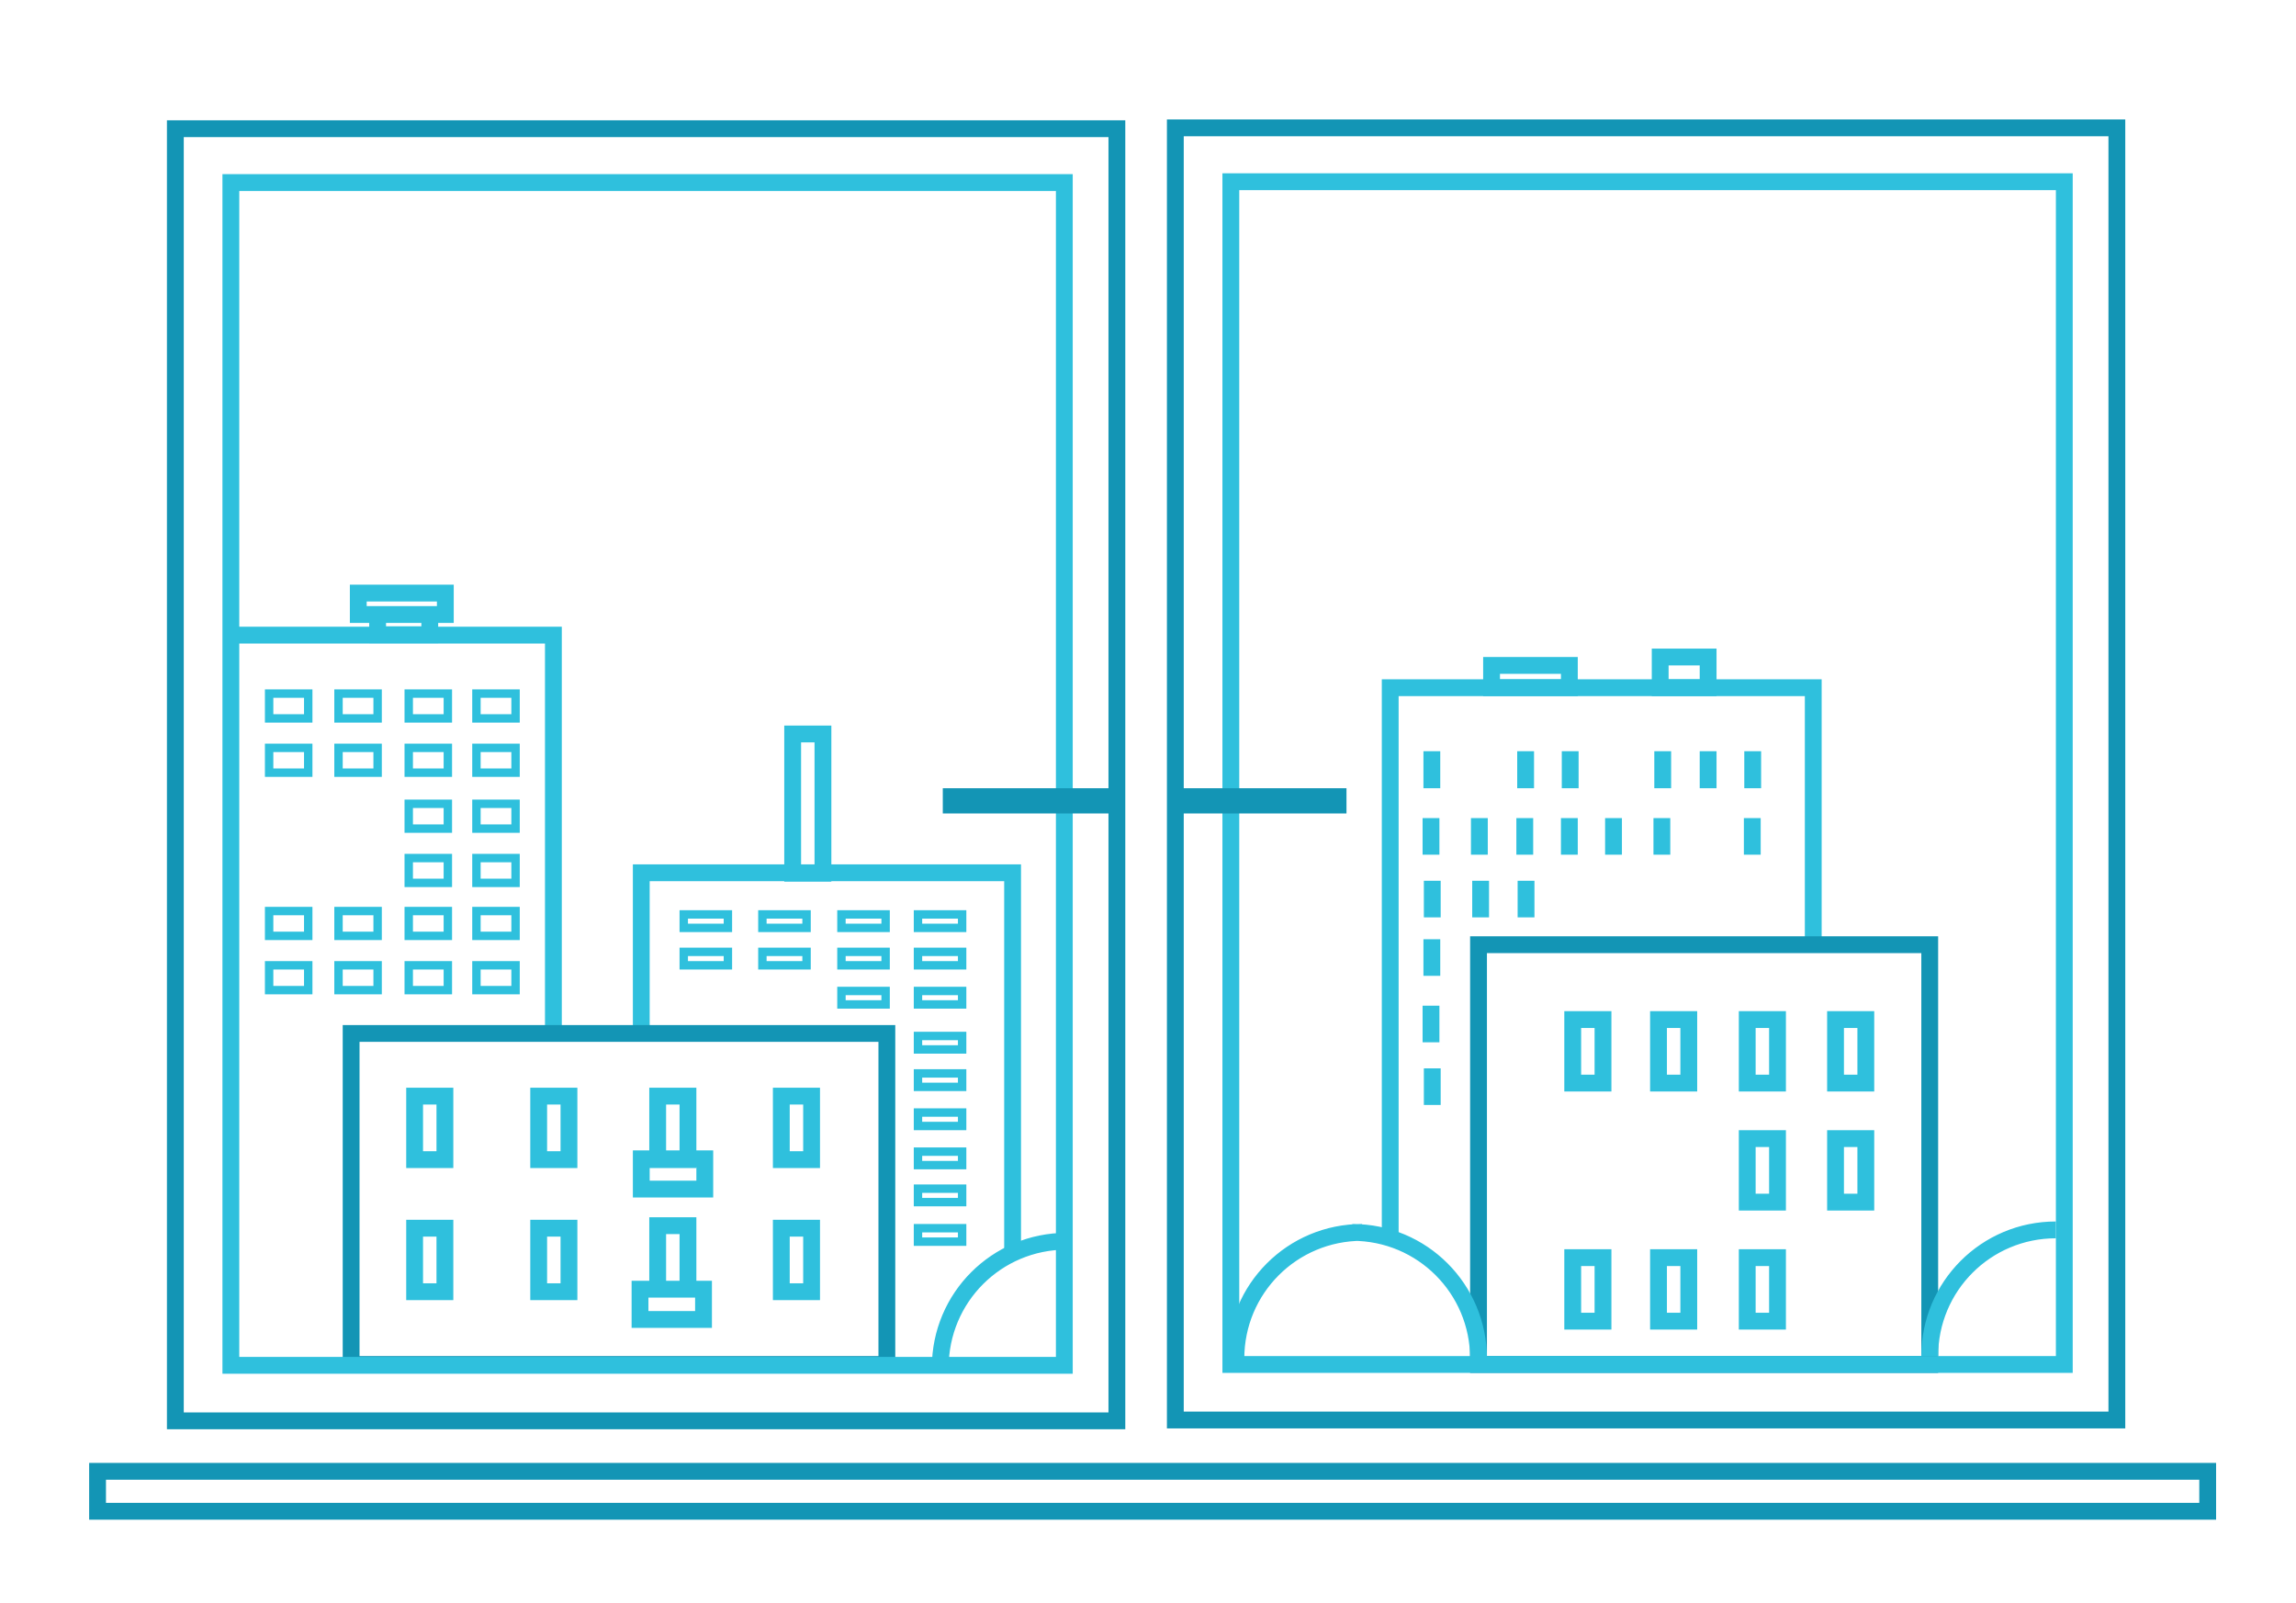 <!DOCTYPE svg PUBLIC "-//W3C//DTD SVG 1.1//EN" "http://www.w3.org/Graphics/SVG/1.1/DTD/svg11.dtd"><svg xmlns="http://www.w3.org/2000/svg" width="546" height="381" viewBox="-21.2 -28.4 546 381" overflow="visible"><path fill="none" stroke="#2FC0DD" stroke-width="4" stroke-miterlimit="10" d="M167.3 146.1h7.2v33.1h-7.2zM309.4 264.8V135.1H410v61.1M110.4 217.3v-94.7H33.7"/><path d="M219.6 269.6v-90.5h-88.3v38.2" fill="none" stroke="#2FC0DD" stroke-width="4" stroke-miterlimit="10"/><path fill="none" stroke="#1395B5" stroke-width="4" stroke-miterlimit="10" d="M330.4 196.2h107.3V296H330.4z"/><path fill="none" stroke="#2FC0DD" stroke-width="4" stroke-miterlimit="10" d="M77.4 232.2h7.2v15.1h-7.2zM106.9 232.2h7.2v15.1h-7.2zM106.9 263.6h7.2v15.1h-7.2zM77.4 263.6h7.2v15.1h-7.2zM135.2 232.2h7.2v15.1h-7.2zM135.2 263h7.2v15.1h-7.2zM164.6 232.2h7.2v15.1h-7.2zM164.6 263.6h7.2v15.1h-7.2zM131 278.1h15.1v7.2H131z"/><path fill="none" stroke="#2FC0DD" stroke-width="4" stroke-miterlimit="10" d="M131.3 247.1h15.1v7.2h-15.1z"/><path fill="none" stroke="#1395B5" stroke-width="4" stroke-miterlimit="10" d="M62.3 217.3h127.4V296H62.3z"/><path d="M202.4 296.7c0-16.6 13.4-30 30-30M272.7 294.6c0-16.6 13.4-30 30-30M330.4 294.6c0-16.6-13.4-30-30-30M437.7 294c0-16.6 13.4-30 30-30" fill="none" stroke="#2FC0DD" stroke-width="4" stroke-miterlimit="10"/><path fill="none" stroke="#2FC0DD" stroke-width="2" stroke-miterlimit="10" d="M141.4 189h10.5v3.2h-10.5zM160.1 189h10.5v3.2h-10.5zM178.9 189h10.5v3.2h-10.5zM197.1 189h10.5v3.2h-10.5zM141.4 197.9h10.5v3.2h-10.5zM160.1 197.9h10.5v3.2h-10.5zM178.9 197.9h10.5v3.2h-10.5zM197.1 197.9h10.5v3.2h-10.5zM178.9 207.2h10.5v3.2h-10.5zM197.1 207.2h10.5v3.2h-10.5zM197.1 217.9h10.5v3.2h-10.5zM197.1 226.8h10.5v3.2h-10.5zM197.1 236.1h10.5v3.2h-10.5zM197.1 245.4h10.5v3.2h-10.5zM197.1 254.2h10.5v3.2h-10.5zM197.1 263.6h10.5v3.2h-10.5zM42.8 149.4h9.3v5.9h-9.3zM59.3 149.4h9.3v5.9h-9.3zM76 149.4h9.3v5.9H76zM92.1 149.4h9.3v5.9h-9.3zM42.8 136.5h9.3v5.9h-9.3zM59.3 136.5h9.3v5.9h-9.3zM76 136.5h9.3v5.9H76zM92.1 136.5h9.3v5.9h-9.3zM42.8 201.1h9.3v5.9h-9.3zM59.3 201.1h9.3v5.9h-9.3zM76 201.1h9.3v5.9H76zM92.1 201.1h9.3v5.9h-9.3zM42.8 188.2h9.3v5.9h-9.3zM59.3 188.2h9.3v5.9h-9.3zM76 188.2h9.3v5.9H76zM92.1 188.2h9.3v5.9h-9.3zM76 162.7h9.3v5.9H76zM92.1 162.7h9.3v5.9h-9.3zM76 175.6h9.3v5.9H76zM92.1 175.6h9.3v5.9h-9.3z"/><path fill="none" stroke="#2FC0DD" stroke-width="4" stroke-miterlimit="10" d="M319.3 150.2v8.8M341.6 150.2v8.8M352.2 150.2v8.8M374.2 150.2v8.8M385 150.2v8.8M395.6 150.2v8.8M319.1 166.1v8.7M330.6 166.1v8.7M341.4 166.1v8.7M319.4 181v8.7M319.3 194.9v8.7M319.1 210.7v8.7M319.4 225.6v8.7M330.9 181v8.7M341.7 181v8.7M352 166.1v8.7M362.5 166.1v8.7M374 166.1v8.7M395.5 166.1v8.7M373.6 127.8H385v7.3h-11.4zM333.5 129.8H352v5.3h-18.5zM68.6 117.7H81v4.8H68.6zM64 112.6h20.7v5.1H64zM352.8 214h7.2v15.1h-7.2zM373.2 214h7.2v15.1h-7.2zM394.3 214h7.2v15.1h-7.2zM352.8 270.6h7.2v15.1h-7.2zM373.2 270.6h7.2v15.1h-7.2zM394.3 270.6h7.2v15.1h-7.2zM415.3 214h7.2v15.1h-7.2zM394.3 242.3h7.2v15.1h-7.2zM415.3 242.3h7.2v15.1h-7.2z"/><path fill="none" stroke="#1395B5" stroke-width="4" stroke-miterlimit="10" d="M20.5 2.2h223.9v307.2H20.5z"/><path fill="none" stroke="#2FC0DD" stroke-width="4" stroke-miterlimit="10" d="M33.7 15h198.2v281.2H33.7z"/><path fill="none" stroke="#1395B5" stroke-width="4" stroke-miterlimit="10" d="M258.3 2h223.9v307.2H258.3z"/><path fill="none" stroke="#2FC0DD" stroke-width="4" stroke-miterlimit="10" d="M271.5 14.8h198.2V296H271.5z"/><path fill="none" stroke="#1395B5" stroke-width="4" stroke-miterlimit="10" d="M2 321.4h501.8v9.5H2z"/><path fill="none" stroke="#1395B5" stroke-width="6" stroke-miterlimit="10" d="M258.3 162H299M203 162h40.7"/></svg>